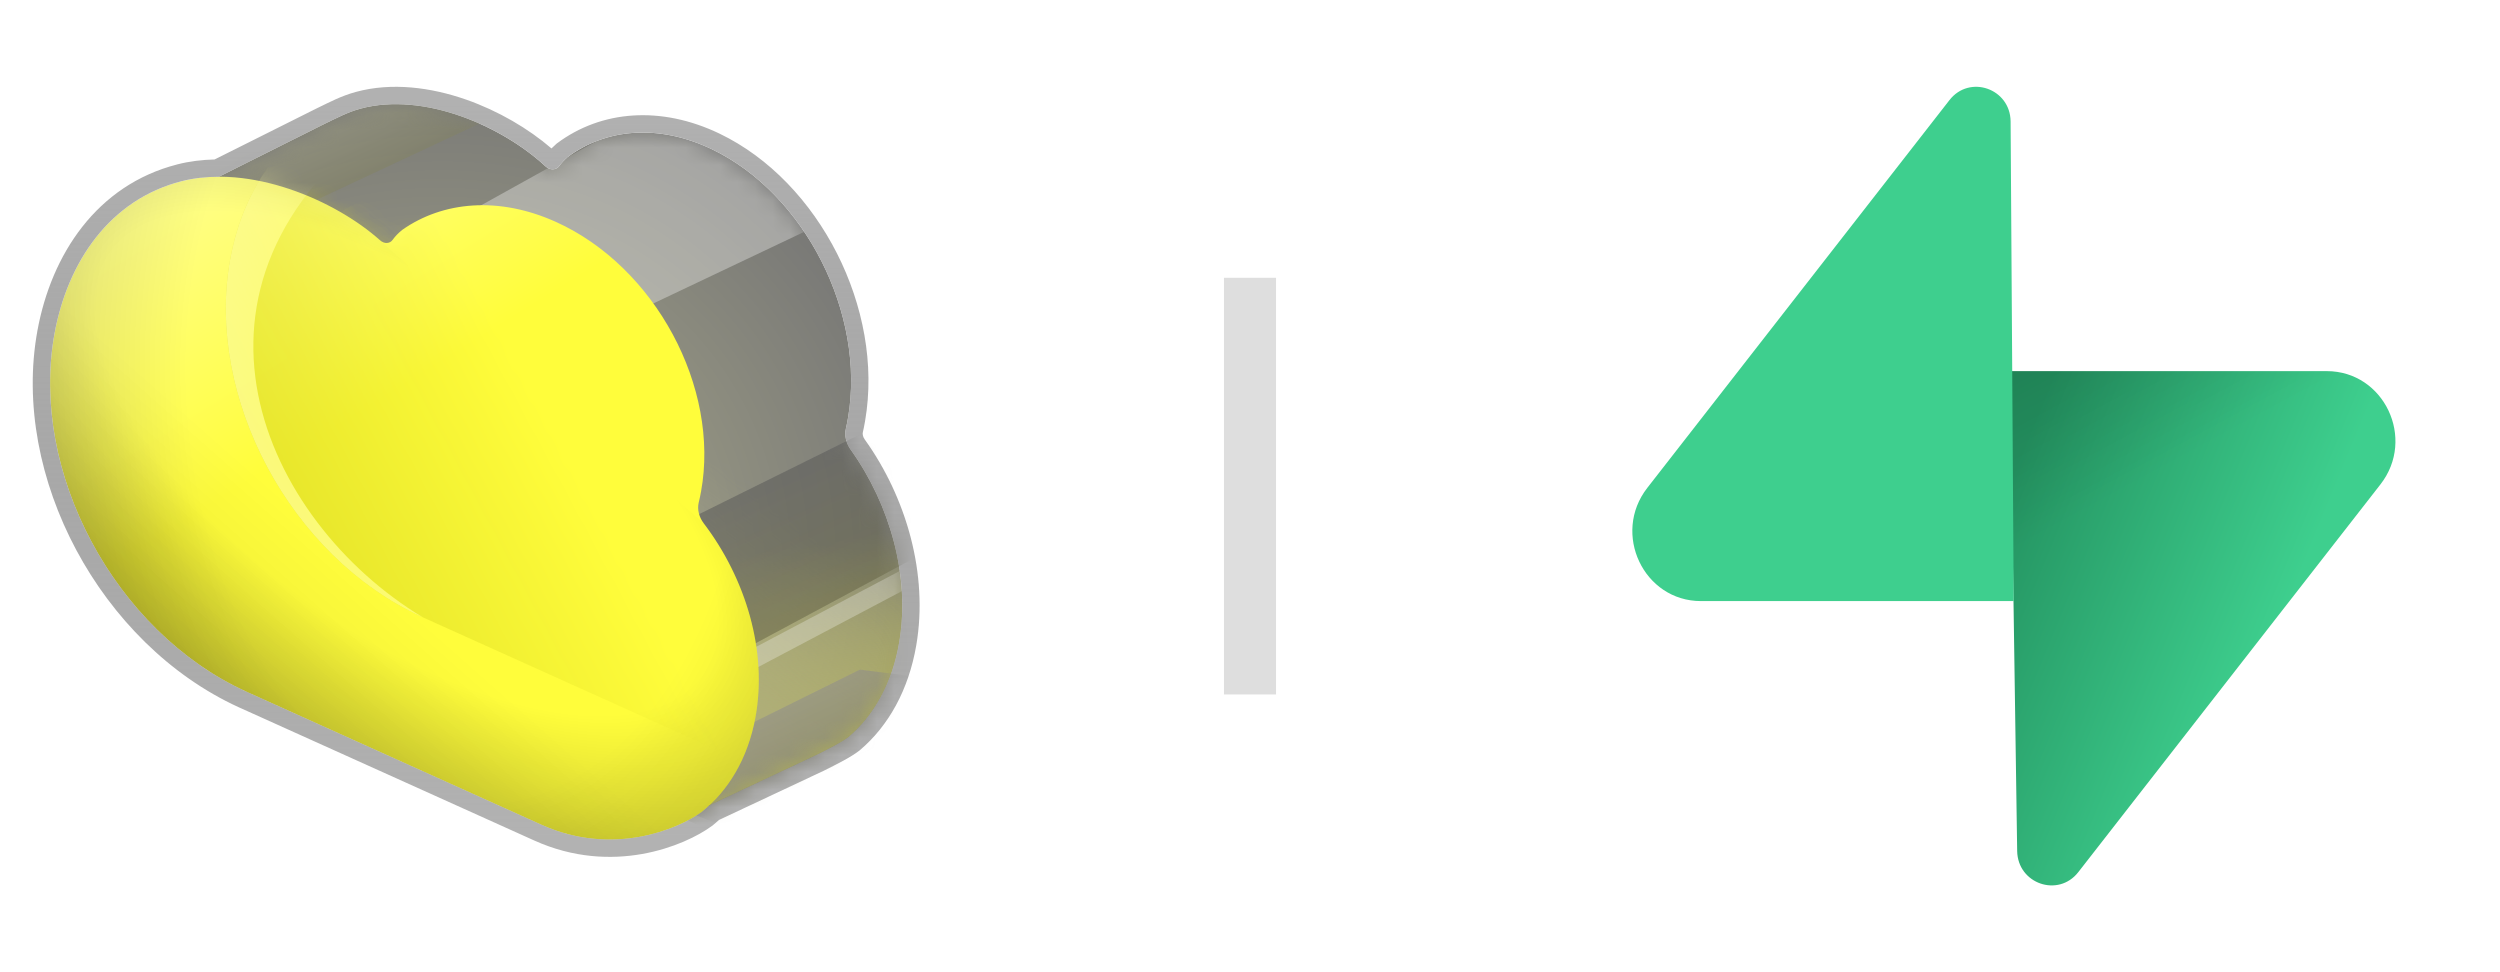 <svg width="144" height="56" viewBox="0 0 144 56" fill="none" xmlns="http://www.w3.org/2000/svg">
<path d="M20.763 6.259C24.388 5.273 28.918 7.259 31.415 9.576C31.688 9.829 32.04 9.804 32.222 9.552C32.34 9.389 32.487 9.227 32.691 9.051C34.896 7.407 37.917 7.118 40.999 8.593C46.361 11.159 49.874 18.086 48.846 24.066C48.809 24.281 48.768 24.492 48.72 24.699C48.633 25.078 48.736 25.531 48.99 25.886C51.278 29.077 52.44 33.227 51.791 37.002C51.386 39.362 50.334 41.221 48.879 42.45C48.465 42.772 47.797 43.099 47.012 43.495L37.429 48L31.689 39.098L24.302 35.564L24.223 35.525C17.524 32.265 13.022 23.872 13.725 16.273L9.97 11.501L18.564 7.199L18.785 7.09C19.431 6.781 20.019 6.461 20.763 6.259Z" fill="url(#paint0_radial_67_441)" fill-opacity="0.78"/>
<path d="M20.763 6.259C24.388 5.273 28.918 7.259 31.415 9.576C31.688 9.829 32.04 9.804 32.222 9.552C32.34 9.389 32.487 9.227 32.691 9.051C34.896 7.407 37.917 7.118 40.999 8.593C46.361 11.159 49.874 18.086 48.846 24.066C48.809 24.281 48.768 24.492 48.72 24.699C48.633 25.078 48.736 25.531 48.99 25.886C51.278 29.077 52.44 33.227 51.791 37.002C51.386 39.362 50.334 41.221 48.879 42.45C48.465 42.772 47.797 43.099 47.012 43.495L37.429 48L31.689 39.098L24.302 35.564L24.223 35.525C17.524 32.265 13.022 23.872 13.725 16.273L9.97 11.501L18.564 7.199L18.785 7.09C19.431 6.781 20.019 6.461 20.763 6.259Z" fill="url(#paint1_linear_67_441)"/>
<mask id="mask0_67_441" style="mask-type:alpha" maskUnits="userSpaceOnUse" x="9" y="6" width="43" height="42">
<path d="M20.763 6.259C24.388 5.273 28.918 7.259 31.415 9.576C31.688 9.829 32.04 9.804 32.222 9.552C32.34 9.389 32.487 9.227 32.691 9.051C34.896 7.407 37.917 7.118 40.999 8.593C46.361 11.159 49.874 18.086 48.846 24.066C48.809 24.281 48.768 24.492 48.72 24.699C48.633 25.078 48.736 25.531 48.99 25.886C51.278 29.077 52.44 33.227 51.791 37.002C51.386 39.362 50.334 41.221 48.879 42.45C48.465 42.772 47.797 43.099 47.012 43.495L37.429 48L31.689 39.098L24.302 35.564L24.223 35.525C17.524 32.265 13.022 23.872 13.725 16.273L9.97 11.501L18.564 7.199L18.785 7.09C19.431 6.781 20.019 6.461 20.763 6.259Z" fill="url(#paint2_linear_67_441)"/>
</mask>
<g mask="url(#mask0_67_441)">
<g filter="url(#filter0_di_67_441)">
<path d="M14.073 14.942C14.783 10.807 17.058 7.238 20.945 6.181C24.593 5.189 29.158 7.206 31.645 9.542C31.891 9.773 32.211 9.755 32.369 9.524C32.492 9.343 32.648 9.168 32.873 8.973C35.078 7.329 38.1 7.039 41.182 8.515C46.544 11.08 50.057 18.008 49.029 23.988C48.992 24.203 48.95 24.414 48.903 24.621C48.815 25 48.919 25.453 49.173 25.808C51.461 28.999 52.622 33.148 51.974 36.923C51.568 39.283 50.516 41.143 49.061 42.372C47.768 43.378 44.225 44.933 40.406 43.105L24.485 35.485L24.405 35.447C17.335 32.006 12.714 22.85 14.073 14.942Z" fill="url(#paint3_linear_67_441)"/>
</g>
</g>
<g opacity="0.55">
<mask id="mask1_67_441" style="mask-type:alpha" maskUnits="userSpaceOnUse" x="9" y="6" width="43" height="42">
<path d="M20.763 6.259C24.388 5.273 28.918 7.259 31.415 9.576C31.688 9.829 32.04 9.804 32.222 9.552C32.34 9.389 32.487 9.227 32.691 9.051C34.896 7.407 37.917 7.118 40.999 8.593C46.361 11.159 49.874 18.086 48.846 24.066C48.809 24.281 48.768 24.492 48.72 24.699C48.633 25.078 48.736 25.531 48.99 25.886C51.278 29.077 52.44 33.227 51.791 37.002C51.386 39.362 50.334 41.221 48.879 42.45C48.465 42.772 47.797 43.099 47.012 43.495L37.429 48L31.689 39.098L24.302 35.564L24.223 35.525C17.524 32.265 13.022 23.872 13.725 16.273L9.97 11.501L18.564 7.199L18.785 7.09C19.431 6.781 20.019 6.461 20.763 6.259Z" fill="#F8F653"/>
</mask>
<g mask="url(#mask1_67_441)">
<g filter="url(#filter1_f_67_441)">
<path d="M51.182 24.206L37.461 31.005L41.068 38.369L54.789 31.005L51.182 24.206Z" fill="url(#paint4_linear_67_441)"/>
</g>
<g filter="url(#filter2_f_67_441)">
<path d="M49.526 38.571L35.805 45.369L41.171 47.373L57.757 39.607L49.526 38.571Z" fill="url(#paint5_linear_67_441)"/>
</g>
<g filter="url(#filter3_f_67_441)">
<path d="M21.518 5.084L7.797 11.883L13.163 13.886L29.749 6.12L21.518 5.084Z" fill="url(#paint6_linear_67_441)"/>
</g>
<g opacity="0.5" filter="url(#filter4_f_67_441)">
<rect width="16.065" height="1.085" transform="matrix(0.884 -0.467 0.417 0.909 39.044 39.64)" fill="white"/>
</g>
<g filter="url(#filter5_f_67_441)">
<path d="M24.796 13.443L40.1 4.945L53.293 10.044L34.219 19.099L24.796 13.443Z" fill="white" fill-opacity="0.6"/>
</g>
</g>
</g>
<path d="M3.138 19.234C3.895 15.082 6.319 11.5 10.459 10.439C14.364 9.438 19.255 11.486 21.896 13.845C22.141 14.064 22.457 14.039 22.618 13.813C22.752 13.625 22.92 13.443 23.168 13.241C25.517 11.591 28.736 11.3 32.02 12.781C37.732 15.357 41.475 22.312 40.38 28.315C40.341 28.531 40.296 28.743 40.245 28.95C40.152 29.331 40.262 29.786 40.533 30.141C42.971 33.345 44.208 37.511 43.517 41.3C43.085 43.67 41.964 45.537 40.414 46.77C39.036 47.78 35.262 49.341 31.193 47.506L14.23 39.857L14.146 39.818C6.614 36.364 1.69 27.172 3.138 19.234Z" fill="url(#paint7_linear_67_441)"/>
<path d="M3.138 19.234C3.895 15.082 6.319 11.5 10.459 10.439C14.364 9.438 19.255 11.486 21.896 13.845C22.141 14.064 22.457 14.039 22.618 13.813C22.752 13.625 22.92 13.443 23.168 13.241C25.517 11.591 28.736 11.3 32.02 12.781C37.732 15.357 41.475 22.312 40.38 28.315C40.341 28.531 40.296 28.743 40.245 28.95C40.152 29.331 40.262 29.786 40.533 30.141C42.971 33.345 44.208 37.511 43.517 41.3C43.085 43.67 41.964 45.537 40.414 46.77C39.036 47.78 35.262 49.341 31.193 47.506L14.23 39.857L14.146 39.818C6.614 36.364 1.69 27.172 3.138 19.234Z" fill="url(#paint8_linear_67_441)" fill-opacity="0.13"/>
<path d="M3.138 19.234C3.895 15.082 6.319 11.5 10.459 10.439C14.6 9.378 19.849 11.745 22.349 14.275L40.483 30.098C40.516 30.127 40.547 30.16 40.575 30.196C42.985 33.393 44.204 37.532 43.517 41.3C43.085 43.67 41.964 45.537 40.414 46.77C39.036 47.78 35.262 49.341 31.193 47.506L14.23 39.857L14.146 39.818C6.614 36.364 1.69 27.173 3.138 19.234Z" fill="url(#paint9_radial_67_441)" fill-opacity="0.25"/>
<path d="M3.138 19.234C3.895 15.082 6.319 11.5 10.459 10.439C14.6 9.378 19.849 11.745 22.349 14.275L40.483 30.098C40.516 30.127 40.547 30.16 40.575 30.196C42.985 33.393 44.204 37.532 43.517 41.3C43.085 43.67 41.964 45.537 40.414 46.77C39.036 47.78 35.262 49.341 31.193 47.506L14.23 39.857L14.146 39.818C6.614 36.364 1.69 27.173 3.138 19.234Z" fill="url(#paint10_radial_67_441)" fill-opacity="0.12"/>
<mask id="mask2_67_441" style="mask-type:alpha" maskUnits="userSpaceOnUse" x="2" y="10" width="42" height="39">
<path d="M3.138 19.234C3.895 15.082 6.319 11.5 10.459 10.439C14.364 9.438 19.255 11.486 21.896 13.845C22.141 14.064 22.457 14.039 22.618 13.813C22.752 13.625 22.92 13.443 23.168 13.241C25.517 11.591 28.736 11.3 32.02 12.781C37.732 15.357 41.475 22.312 40.38 28.315C40.341 28.531 40.296 28.743 40.245 28.95C40.152 29.331 40.262 29.786 40.533 30.141C42.971 33.345 44.208 37.511 43.517 41.3C43.085 43.67 41.964 45.537 40.414 46.77C39.036 47.78 35.262 49.341 31.193 47.506L14.23 39.857L14.146 39.818C6.614 36.364 1.69 27.172 3.138 19.234Z" fill="url(#paint11_linear_67_441)"/>
</mask>
<g mask="url(#mask2_67_441)">
<path d="M13.258 14.933C14.015 10.782 16.439 7.199 20.579 6.138C24.484 5.137 29.375 7.186 32.017 9.545C32.261 9.763 32.577 9.738 32.738 9.512C32.872 9.324 33.041 9.143 33.288 8.941C35.637 7.291 38.856 7 42.14 8.481C47.852 11.057 51.595 18.011 50.501 24.015C50.461 24.23 50.416 24.442 50.365 24.65C50.273 25.03 50.383 25.485 50.653 25.841C53.091 29.045 54.328 33.21 53.638 37C53.206 39.369 52.084 41.236 50.535 42.47C49.156 43.48 45.382 45.041 41.313 43.206L24.351 35.556L24.266 35.517C16.734 32.063 11.81 22.872 13.258 14.933Z" fill="url(#paint12_linear_67_441)"/>
<path d="M13.258 14.933C14.015 10.782 16.439 7.199 20.579 6.138C21.006 6.039 21.813 5.965 22.283 6.263C22.494 6.397 22.446 6.688 22.276 6.812C8.951 16.44 15.151 30.008 24.351 35.556L24.266 35.517C16.734 32.064 11.81 22.872 13.258 14.933Z" fill="#F9F89B"/>
</g>
<path d="M20.5 5.294C22.57 4.731 24.826 5.031 26.842 5.735C28.705 6.386 30.444 7.411 31.765 8.55C31.849 8.465 31.939 8.38 32.037 8.295L32.064 8.271L32.093 8.249C34.634 6.355 38.059 6.077 41.431 7.69C44.345 9.085 46.71 11.637 48.21 14.597C49.712 17.557 50.387 21.001 49.831 24.235C49.792 24.466 49.747 24.696 49.695 24.924C49.68 24.988 49.694 25.151 49.802 25.303C52.222 28.677 53.477 33.094 52.777 37.171C52.337 39.73 51.182 41.813 49.524 43.214L49.508 43.228L49.492 43.239C48.98 43.637 48.195 44.018 47.462 44.388L47.45 44.395L47.437 44.4L41.412 47.23C41.295 47.336 41.171 47.447 41.038 47.553L41.022 47.566L41.005 47.577C39.429 48.732 35.272 50.442 30.782 48.417L13.819 40.768H13.817L13.733 40.73L13.729 40.728C5.799 37.091 0.621 27.46 2.154 19.054C2.956 14.656 5.574 10.658 10.211 9.47C10.915 9.289 11.638 9.202 12.362 9.185L18.125 6.3L18.346 6.191L18.354 6.188C18.945 5.905 19.644 5.527 20.5 5.294ZM31.416 9.576C28.919 7.259 24.388 5.273 20.763 6.259C20.019 6.461 19.432 6.781 18.786 7.09L18.564 7.198L12.607 10.181C11.872 10.182 11.15 10.261 10.46 10.438C6.319 11.5 3.894 15.082 3.137 19.233C1.69 27.172 6.614 36.364 14.146 39.818L14.23 39.856L31.193 47.506C35.262 49.341 39.036 47.78 40.415 46.77C40.565 46.651 40.71 46.522 40.852 46.39L47.012 43.495C47.796 43.1 48.465 42.772 48.878 42.45C50.333 41.221 51.386 39.362 51.791 37.002C52.44 33.227 51.278 29.077 48.99 25.886C48.736 25.532 48.633 25.078 48.72 24.699C48.768 24.492 48.809 24.281 48.846 24.066C49.873 18.087 46.361 11.159 40.999 8.593C37.917 7.118 34.895 7.407 32.691 9.051C32.487 9.227 32.34 9.389 32.222 9.552C32.04 9.804 31.688 9.829 31.416 9.576Z" fill="url(#paint13_linear_67_441)"/>
<path d="M72 16V40" stroke="#DEDEDE" stroke-width="3"/>
<path d="M119.709 50.236C118.556 51.716 116.217 50.905 116.189 49.015L115.783 21.377H134.022C137.326 21.377 139.169 25.265 137.114 27.901L119.709 50.236Z" fill="url(#paint14_linear_67_441)"/>
<path d="M119.709 50.236C118.556 51.716 116.217 50.905 116.189 49.015L115.783 21.377H134.022C137.326 21.377 139.169 25.265 137.114 27.901L119.709 50.236Z" fill="url(#paint15_linear_67_441)" fill-opacity="0.2"/>
<path d="M112.291 5.764C113.445 4.284 115.783 5.095 115.811 6.985L115.989 34.623H97.978C94.674 34.623 92.831 30.735 94.886 28.099L112.291 5.764Z" fill="#3ECF8E"/>
<defs>
<filter id="filter0_di_67_441" x="9.836" y="5.922" width="46.316" height="46.029" filterUnits="userSpaceOnUse" color-interpolation-filters="sRGB">
<feFlood flood-opacity="0" result="BackgroundImageFix"/>
<feColorMatrix in="SourceAlpha" type="matrix" values="0 0 0 0 0 0 0 0 0 0 0 0 0 0 0 0 0 0 127 0" result="hardAlpha"/>
<feOffset dy="4"/>
<feGaussianBlur stdDeviation="2"/>
<feComposite in2="hardAlpha" operator="out"/>
<feColorMatrix type="matrix" values="0 0 0 0 0 0 0 0 0 0 0 0 0 0 0 0 0 0 0.15 0"/>
<feBlend mode="normal" in2="BackgroundImageFix" result="effect1_dropShadow_67_441"/>
<feBlend mode="normal" in="SourceGraphic" in2="effect1_dropShadow_67_441" result="shape"/>
<feColorMatrix in="SourceAlpha" type="matrix" values="0 0 0 0 0 0 0 0 0 0 0 0 0 0 0 0 0 0 127 0" result="hardAlpha"/>
<feOffset dx="1" dy="1"/>
<feComposite in2="hardAlpha" operator="arithmetic" k2="-1" k3="1"/>
<feColorMatrix type="matrix" values="0 0 0 0 1 0 0 0 0 1 0 0 0 0 1 0 0 0 0.75 0"/>
<feBlend mode="normal" in2="shape" result="effect2_innerShadow_67_441"/>
</filter>
<filter id="filter1_f_67_441" x="36.461" y="23.206" width="19.328" height="16.163" filterUnits="userSpaceOnUse" color-interpolation-filters="sRGB">
<feFlood flood-opacity="0" result="BackgroundImageFix"/>
<feBlend mode="normal" in="SourceGraphic" in2="BackgroundImageFix" result="shape"/>
<feGaussianBlur stdDeviation="0.5" result="effect1_foregroundBlur_67_441"/>
</filter>
<filter id="filter2_f_67_441" x="34.805" y="37.571" width="23.952" height="10.801" filterUnits="userSpaceOnUse" color-interpolation-filters="sRGB">
<feFlood flood-opacity="0" result="BackgroundImageFix"/>
<feBlend mode="normal" in="SourceGraphic" in2="BackgroundImageFix" result="shape"/>
<feGaussianBlur stdDeviation="0.5" result="effect1_foregroundBlur_67_441"/>
</filter>
<filter id="filter3_f_67_441" x="6.797" y="4.084" width="23.952" height="10.801" filterUnits="userSpaceOnUse" color-interpolation-filters="sRGB">
<feFlood flood-opacity="0" result="BackgroundImageFix"/>
<feBlend mode="normal" in="SourceGraphic" in2="BackgroundImageFix" result="shape"/>
<feGaussianBlur stdDeviation="0.5" result="effect1_foregroundBlur_67_441"/>
</filter>
<filter id="filter4_f_67_441" x="36.245" y="29.338" width="20.258" height="14.088" filterUnits="userSpaceOnUse" color-interpolation-filters="sRGB">
<feFlood flood-opacity="0" result="BackgroundImageFix"/>
<feBlend mode="normal" in="SourceGraphic" in2="BackgroundImageFix" result="shape"/>
<feGaussianBlur stdDeviation="1.4" result="effect1_foregroundBlur_67_441"/>
</filter>
<filter id="filter5_f_67_441" x="21.996" y="2.145" width="34.097" height="19.754" filterUnits="userSpaceOnUse" color-interpolation-filters="sRGB">
<feFlood flood-opacity="0" result="BackgroundImageFix"/>
<feBlend mode="normal" in="SourceGraphic" in2="BackgroundImageFix" result="shape"/>
<feGaussianBlur stdDeviation="1.4" result="effect1_foregroundBlur_67_441"/>
</filter>
<radialGradient id="paint0_radial_67_441" cx="0" cy="0" r="1" gradientTransform="matrix(27.97 -18.695 16.509 25.862 23.213 34.404)" gradientUnits="userSpaceOnUse">
<stop stop-color="#9F9F70"/>
<stop offset="1" stop-color="#4E4E4E"/>
</radialGradient>
<linearGradient id="paint1_linear_67_441" x1="41.608" y1="32.099" x2="43.982" y2="48" gradientUnits="userSpaceOnUse">
<stop stop-color="#FFFD53" stop-opacity="0"/>
<stop offset="1" stop-color="#A5A449"/>
</linearGradient>
<linearGradient id="paint2_linear_67_441" x1="27.962" y1="16.842" x2="16.369" y2="32.502" gradientUnits="userSpaceOnUse">
<stop stop-color="#F8F653" stop-opacity="0"/>
<stop offset="1" stop-color="#929131"/>
</linearGradient>
<linearGradient id="paint3_linear_67_441" x1="43.794" y1="10.044" x2="21.428" y2="2.969" gradientUnits="userSpaceOnUse">
<stop stop-color="#AFAE8C"/>
<stop offset="1" stop-color="#E6E527"/>
</linearGradient>
<linearGradient id="paint4_linear_67_441" x1="43.794" y1="27.606" x2="47.359" y2="35.353" gradientUnits="userSpaceOnUse">
<stop stop-color="#595959"/>
<stop offset="1" stop-color="#676644"/>
</linearGradient>
<linearGradient id="paint5_linear_67_441" x1="42.138" y1="41.97" x2="45.702" y2="49.718" gradientUnits="userSpaceOnUse">
<stop stop-color="#8F8D8D"/>
<stop offset="1" stop-color="#676644"/>
</linearGradient>
<linearGradient id="paint6_linear_67_441" x1="14.13" y1="8.484" x2="17.694" y2="16.231" gradientUnits="userSpaceOnUse">
<stop stop-color="#A1A187"/>
<stop offset="1" stop-color="#676644"/>
</linearGradient>
<linearGradient id="paint7_linear_67_441" x1="26.311" y1="20.311" x2="16.113" y2="3.801" gradientUnits="userSpaceOnUse">
<stop stop-color="#FFFD3B"/>
<stop offset="1" stop-color="#FFFF97"/>
</linearGradient>
<linearGradient id="paint8_linear_67_441" x1="14.242" y1="26.703" x2="2.55" y2="39.946" gradientUnits="userSpaceOnUse">
<stop stop-opacity="0"/>
<stop offset="1"/>
</linearGradient>
<radialGradient id="paint9_radial_67_441" cx="0" cy="0" r="1" gradientUnits="userSpaceOnUse" gradientTransform="translate(23.424 26.703) rotate(125.401) scale(19.244 40.95)">
<stop offset="0.507" stop-opacity="0"/>
<stop offset="0.925"/>
</radialGradient>
<radialGradient id="paint10_radial_67_441" cx="0" cy="0" r="1" gradientUnits="userSpaceOnUse" gradientTransform="translate(26.878 21.992) rotate(177.696) scale(25.034 37.652)">
<stop offset="0.642" stop-opacity="0"/>
<stop offset="1"/>
</radialGradient>
<linearGradient id="paint11_linear_67_441" x1="31.991" y1="25.122" x2="11.826" y2="35.951" gradientUnits="userSpaceOnUse">
<stop stop-color="white" stop-opacity="0"/>
<stop offset="1" stop-color="#999999"/>
</linearGradient>
<linearGradient id="paint12_linear_67_441" x1="44.923" y1="10.016" x2="21.365" y2="2.107" gradientUnits="userSpaceOnUse">
<stop stop-color="#DCDB23"/>
</linearGradient>
<linearGradient id="paint13_linear_67_441" x1="27.427" y1="6" x2="27.427" y2="48.355" gradientUnits="userSpaceOnUse">
<stop stop-color="#B1B1B1"/>
<stop offset="1" stop-color="#666666" stop-opacity="0.5"/>
</linearGradient>
<linearGradient id="paint14_linear_67_441" x1="115.783" y1="27.505" x2="132.083" y2="34.215" gradientUnits="userSpaceOnUse">
<stop stop-color="#249361"/>
<stop offset="1" stop-color="#3ECF8E"/>
</linearGradient>
<linearGradient id="paint15_linear_67_441" x1="108.596" y1="17.48" x2="116.206" y2="31.541" gradientUnits="userSpaceOnUse">
<stop/>
<stop offset="1" stop-opacity="0"/>
</linearGradient>
</defs>
</svg>
